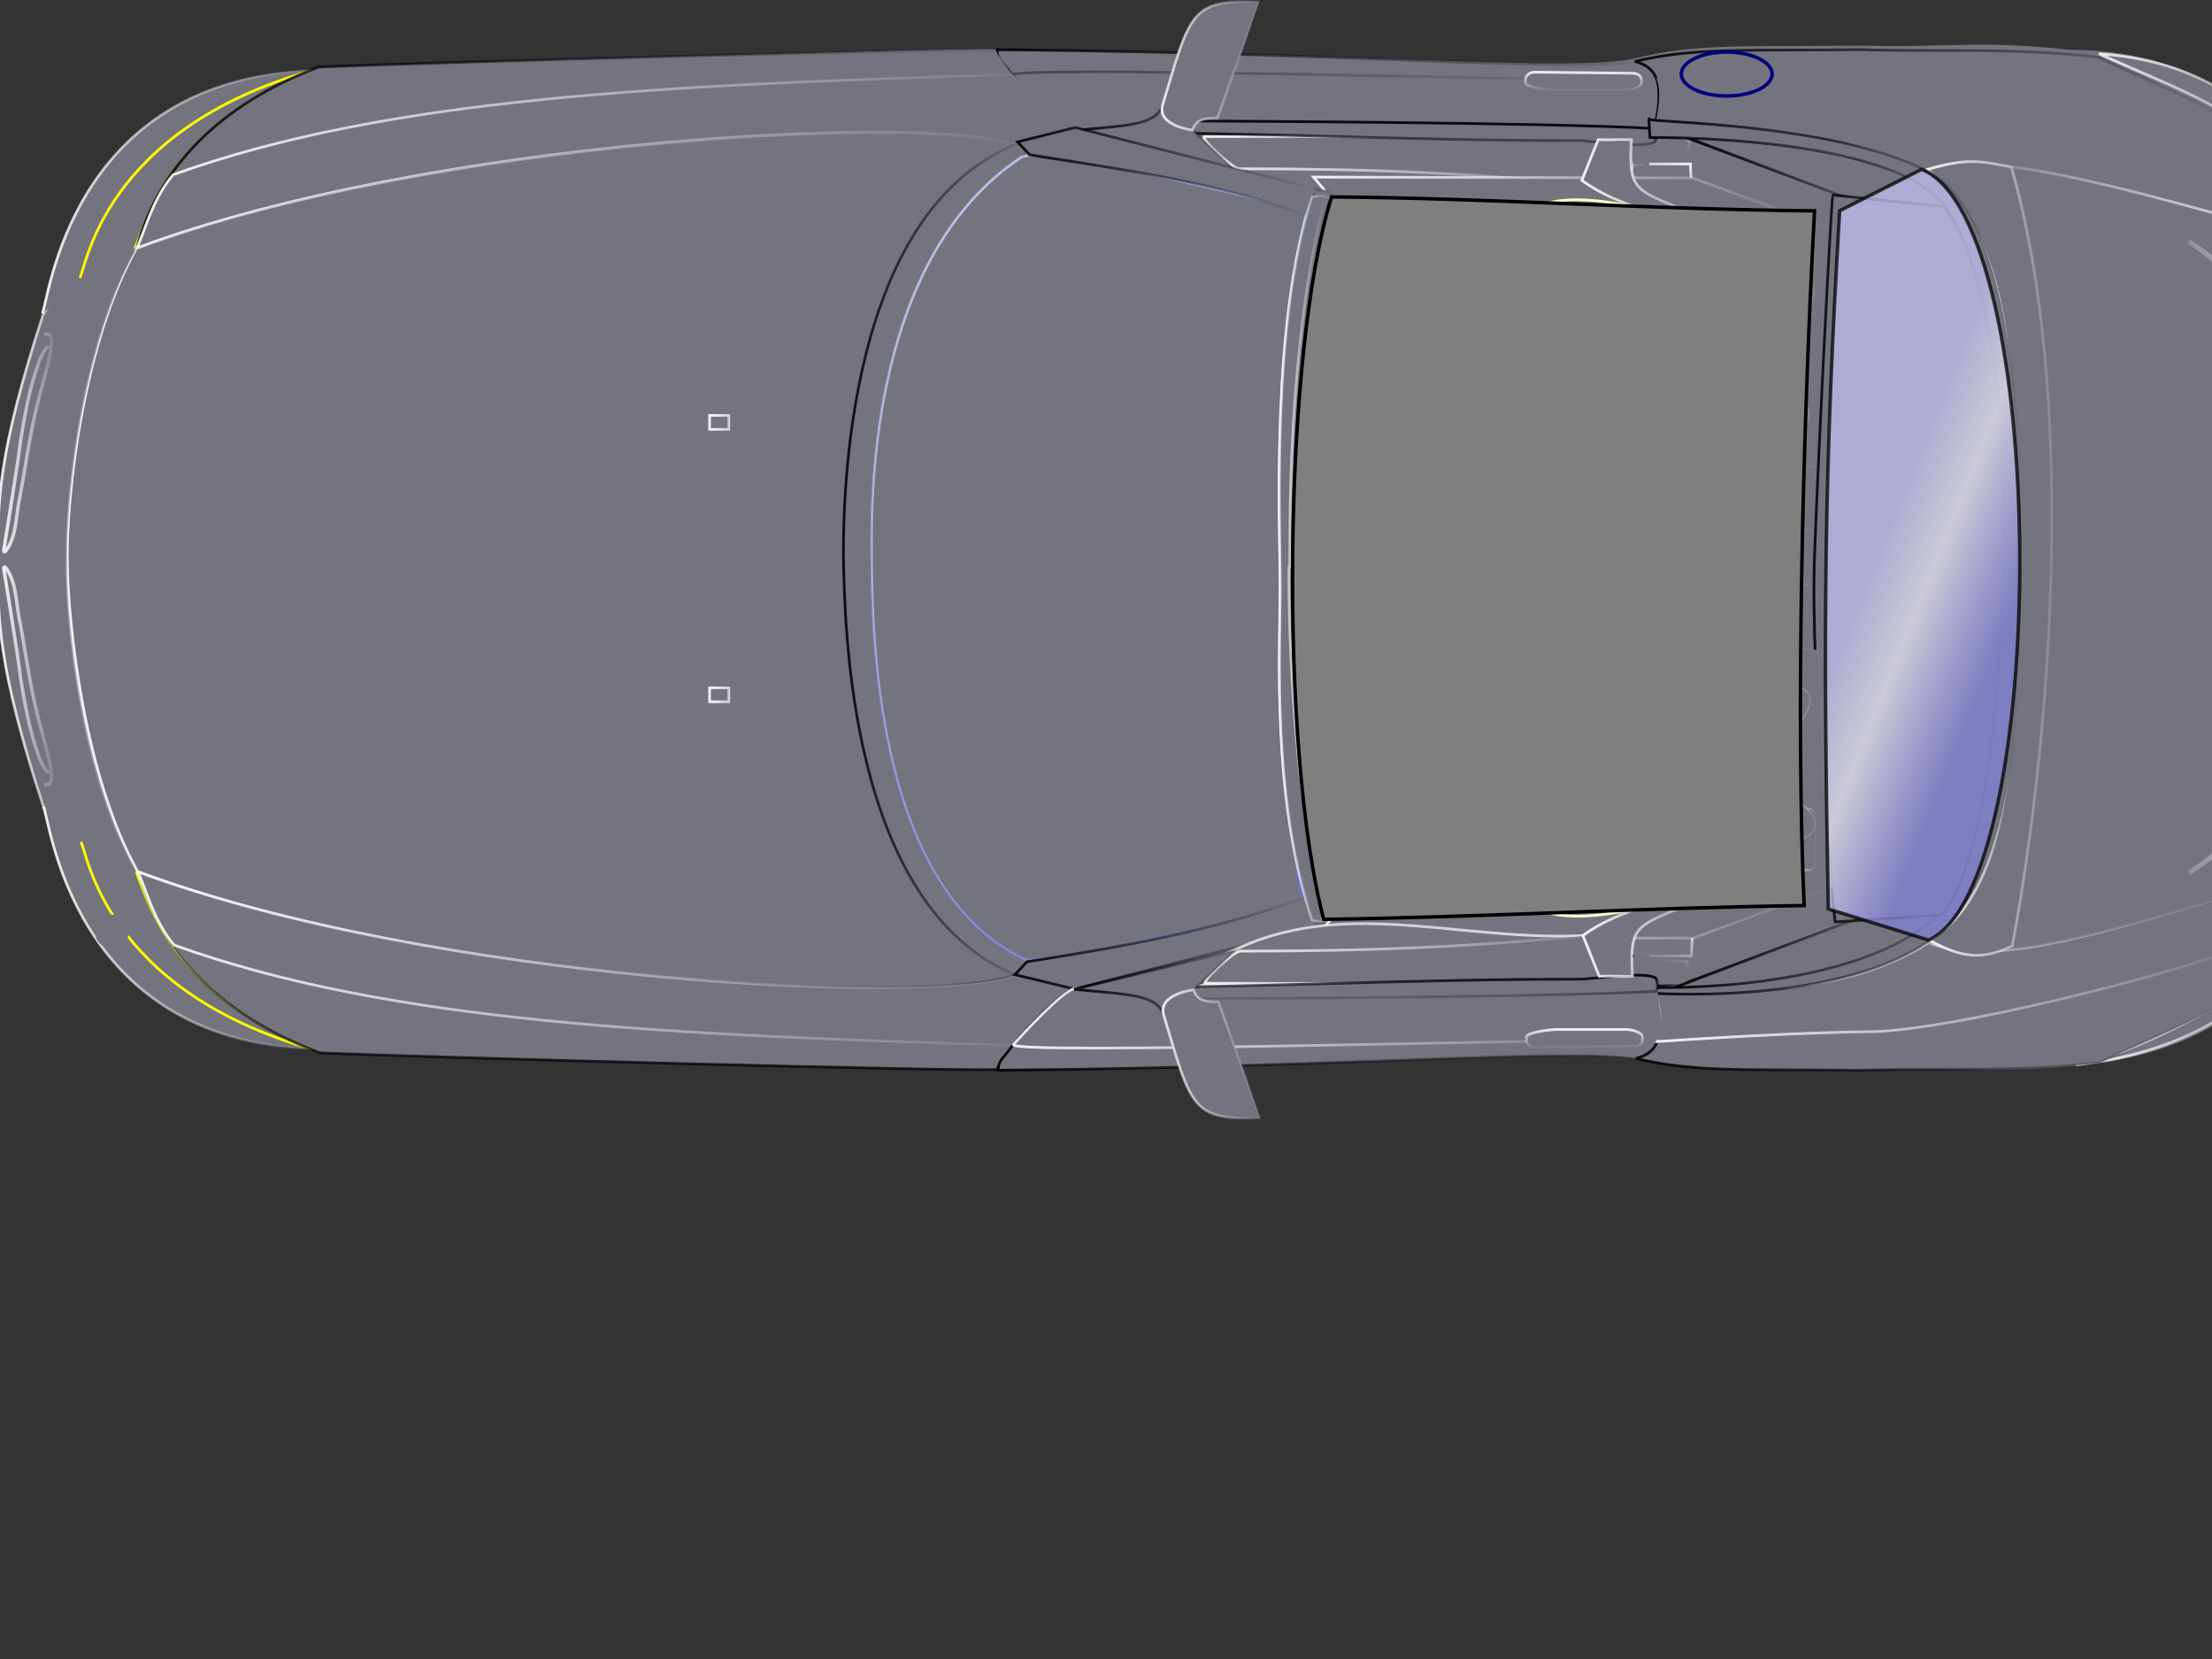 <?xml version="1.0"?><svg width="640" height="480" xmlns="http://www.w3.org/2000/svg" xmlns:xlink="http://www.w3.org/1999/xlink">
 <rect width="100%" height="100%" fill="#333333" stroke="none"/>
 <title>Car Top View</title>
 <defs>
  <linearGradient id="linearGradient3225">
   <stop id="stop3226" offset="0" stop-opacity="0.38" stop-color="#000000"/>
   <stop id="stop3227" offset="1" stop-opacity="0" stop-color="#000000"/>
  </linearGradient>
  <linearGradient id="linearGradient3178">
   <stop id="stop3179" offset="0" stop-color="#ffff97"/>
   <stop id="stop3180" offset="1" stop-color="#ffffe7"/>
  </linearGradient>
  <linearGradient id="linearGradient3109">
   <stop id="stop3110" offset="0" stop-opacity="0.82" stop-color="#dddaff"/>
   <stop id="stop3111" offset="1" stop-opacity="0.584" stop-color="#6a72ff"/>
  </linearGradient>
  <linearGradient id="linearGradient3042">
   <stop id="stop3043" offset="0" stop-opacity="0.902" stop-color="#000000"/>
   <stop id="stop3044" offset="1" stop-opacity="0" stop-color="#000000"/>
  </linearGradient>
  <linearGradient id="linearGradient3012">
   <stop id="stop3013" offset="0" stop-opacity="0.902" stop-color="#ffffff"/>
   <stop id="stop3014" offset="1" stop-opacity="0" stop-color="#ffffff"/>
  </linearGradient>
  <linearGradient xlink:href="#linearGradient3042" id="linearGradient3003" x1="-0.006" y1="-0.013" x2="1.006" y2="-0.013"/>
  <linearGradient xlink:href="#linearGradient3042" id="linearGradient3007" x1="-0.002" y1="-0.014" x2="1.002" y2="-0.014"/>
  <linearGradient xlink:href="#linearGradient3225" id="linearGradient3013" x1="-0.002" y1="-0.018" x2="1.002" y2="-0.018"/>
  <linearGradient xlink:href="#linearGradient3012" id="linearGradient3017" x1="0.513" y1="-0.071" x2="0.521" y2="1.045"/>
  <linearGradient xlink:href="#linearGradient3012" id="linearGradient3021" x1="0.528" y1="1.127" x2="0.543" y2="-2.042"/>
  <linearGradient xlink:href="#linearGradient3042" id="linearGradient3025" x1="-0.002" y1="-0.007" x2="1.002" y2="-0.007"/>
  <linearGradient xlink:href="#linearGradient3225" id="linearGradient3029" x1="-0.693" y1="0.88" x2="0.006" y2="0.88"/>
  <linearGradient xlink:href="#linearGradient3012" id="linearGradient3037" x1="-0.003" y1="-0.026" x2="1.003" y2="-0.026"/>
  <linearGradient xlink:href="#linearGradient3012" id="linearGradient3048" x1="1.108" y1="0.068" x2="0.359" y2="1.202"/>
  <linearGradient xlink:href="#linearGradient3012" id="linearGradient3052" x1="1.178" y1="-1.072" x2="0.369" y2="0.159"/>
  <linearGradient xlink:href="#linearGradient3042" id="linearGradient3059" x1="-0.005" y1="-0.017" x2="1.005" y2="-0.017"/>
  <linearGradient xlink:href="#linearGradient3042" id="linearGradient3107" x1="0.005" y1="-9.062" x2="1.013" y2="-9.062"/>
  <linearGradient xlink:href="#linearGradient3042" id="linearGradient3114" x1="0.539" y1="0.223" x2="0.543" y2="1.147"/>
  <linearGradient xlink:href="#linearGradient3042" id="linearGradient3118" x1="-0.007" y1="-0.008" x2="1.007" y2="-0.008"/>
  <linearGradient xlink:href="#linearGradient3012" id="linearGradient3122" x1="-0.013" y1="-0.01" x2="1.013" y2="-0.01"/>
  <linearGradient xlink:href="#linearGradient3042" id="linearGradient3129" x1="-0.006" y1="-0.012" x2="1.006" y2="-0.012"/>
  <linearGradient xlink:href="#linearGradient3012" id="linearGradient3151" x1="-0.003" y1="-0.004" x2="1.002" y2="-0.004"/>
  <linearGradient xlink:href="#linearGradient3178" id="linearGradient3155" x1="-0.003" y1="0.5" x2="1.003" y2="0.5"/>
  <linearGradient xlink:href="#linearGradient3012" id="linearGradient3159" x1="-0.001" y1="-0.002" x2="1.001" y2="-0.002"/>
  <linearGradient xlink:href="#linearGradient3012" id="linearGradient3163" x1="-0.009" y1="-0.002" x2="1.009" y2="-0.002"/>
  <linearGradient xlink:href="#linearGradient3042" id="linearGradient3167" x1="-0.007" y1="-0.002" x2="1.007" y2="-0.002"/>
  <linearGradient xlink:href="#linearGradient3012" id="linearGradient3169" x1="0.242" y1="7.972" x2="3.129" y2="7.972"/>
  <linearGradient xlink:href="#linearGradient3012" id="linearGradient3171" x1="0.242" y1="-15.195" x2="3.129" y2="-15.195"/>
  <linearGradient xlink:href="#linearGradient3012" id="linearGradient3179" x1="-0.034" y1="-0.007" x2="1.048" y2="-0.007"/>
  <linearGradient xlink:href="#linearGradient3012" id="linearGradient3181" x1="-0.034" y1="-1.093" x2="1.048" y2="-1.093"/>
  <linearGradient xlink:href="#linearGradient3012" id="linearGradient3185" x1="-0.005" y1="-0.005" x2="1.005" y2="-0.005"/>
  <linearGradient xlink:href="#linearGradient3042" id="linearGradient3193" x1="0.685" y1="1.164" x2="0.673" y2="-0.007"/>
  <linearGradient xlink:href="#linearGradient3012" id="linearGradient3197" x1="-0.001" y1="-0.007" x2="1.001" y2="-0.007"/>
  <linearGradient xlink:href="#linearGradient3042" id="linearGradient3201" x1="-0.002" y1="-0.014" x2="1.002" y2="-0.014"/>
  <linearGradient xlink:href="#linearGradient3012" id="linearGradient3205" x1="-0.005" y1="-0.005" x2="1.005" y2="-0.005"/>
  <linearGradient xlink:href="#linearGradient3042" id="linearGradient3256" x1="-0.001" y1="-0.007" x2="1.001" y2="-0.007"/>
  <linearGradient xlink:href="#linearGradient3012" id="linearGradient3273" x1="-0.001" y1="-0.007" x2="1.001" y2="-0.007"/>
  <linearGradient xlink:href="#linearGradient3042" id="linearGradient3277" x1="-0.005" y1="-0.002" x2="1.005" y2="-0.002"/>
  <linearGradient xlink:href="#linearGradient3042" id="linearGradient3281" x1="-0.016" y1="-0.013" x2="1.016" y2="-0.013"/>
  <linearGradient xlink:href="#linearGradient3012" id="linearGradient3285" x1="-0.043" y1="-0.013" x2="1.043" y2="-0.013"/>
  <linearGradient xlink:href="#linearGradient3042" id="linearGradient3289" x1="-0.016" y1="-0.011" x2="1.016" y2="-0.011"/>
  <linearGradient xlink:href="#linearGradient3042" id="linearGradient3293" x1="0.938" y1="-0.021" x2="1.625" y2="-0.021"/>
  <linearGradient xlink:href="#linearGradient3042" id="linearGradient3297" x1="-0.014" y1="-0.007" x2="1.014" y2="-0.007"/>
  <linearGradient xlink:href="#linearGradient3042" id="linearGradient3301" x1="-0.026" y1="-0.009" x2="1.026" y2="-0.009"/>
  <linearGradient xlink:href="#linearGradient3012" id="linearGradient3305" x1="-0.021" y1="-0.006" x2="1.021" y2="-0.006"/>
  <linearGradient xlink:href="#linearGradient3042" id="linearGradient3309" x1="-0.043" y1="-0.002" x2="1.043" y2="-0.002"/>
  <linearGradient xlink:href="#linearGradient3042" id="linearGradient3313" x1="-0.018" y1="-0.008" x2="1.018" y2="-0.008"/>
  <linearGradient xlink:href="#linearGradient3012" id="linearGradient3315" x1="-0.017" y1="-0.02" x2="1.017" y2="-0.02"/>
  <linearGradient xlink:href="#linearGradient3042" id="linearGradient3324" x1="-0.096" y1="-0.009" x2="1.06" y2="-0.009"/>
  <linearGradient xlink:href="#linearGradient3012" id="linearGradient3326" x1="-0.007" y1="-0.002" x2="1.007" y2="-0.002"/>
  <linearGradient xlink:href="#linearGradient3042" id="linearGradient3330" x1="-0.045" y1="1.331" x2="0.995" y2="1.331"/>
  <linearGradient xlink:href="#linearGradient3042" id="linearGradient3334" x1="-0.02" y1="-0.005" x2="1.02" y2="-0.005"/>
  <linearGradient xlink:href="#linearGradient3012" id="linearGradient3336" x1="-0.014" y1="-0.002" x2="1.014" y2="-0.002"/>
  <linearGradient xlink:href="#linearGradient3012" id="linearGradient3340" x1="-0.004" y1="-0.001" x2="1.004" y2="-0.001"/>
  <linearGradient xlink:href="#linearGradient3012" id="linearGradient3342" x1="0.978" y1="0.422" x2="-0.029" y2="0.402"/>
  <linearGradient xlink:href="#linearGradient3042" id="linearGradient3346" x1="-0.002" y1="-0.007" x2="1.002" y2="-0.007"/>
  <linearGradient xlink:href="#linearGradient3012" id="linearGradient3350" x1="-0.002" y1="-0.008" x2="1.002" y2="-0.008"/>
  <linearGradient xlink:href="#linearGradient3012" id="linearGradient3354" x1="-0.01" y1="-0.002" x2="1.01" y2="-0.002"/>
  <linearGradient xlink:href="#linearGradient3012" id="linearGradient3358" x1="1.108" y1="0.068" x2="0.359" y2="1.202"/>
  <linearGradient xlink:href="#linearGradient3012" id="linearGradient3362" x1="1.177" y1="-1.072" x2="0.37" y2="0.159"/>
  <linearGradient xlink:href="#linearGradient3042" id="linearGradient3366" x1="-0.006" y1="-0.004" x2="1.006" y2="-0.004"/>
  <linearGradient xlink:href="#linearGradient3042" id="linearGradient3370" x1="-2.474" y1="1.493" x2="0.682" y2="-0.216"/>
  <linearGradient xlink:href="#linearGradient3042" id="linearGradient3372" x1="0.113" y1="1.852" x2="1.792" y2="0.467"/>
  <linearGradient xlink:href="#linearGradient3042" id="linearGradient3374" x1="-1.262" y1="2.179" x2="0.934" y2="0.372"/>
  <linearGradient xlink:href="#linearGradient3042" id="linearGradient3376" x1="0.113" y1="0.877" x2="1.792" y2="-0.509"/>
  <linearGradient xlink:href="#linearGradient3042" id="linearGradient3378" x1="-1.262" y1="1.154" x2="0.934" y2="-0.654"/>
  <linearGradient xlink:href="#linearGradient3042" id="linearGradient3380" x1="-0.113" y1="0.344" x2="3.194" y2="-1.534"/>
  <linearGradient xlink:href="#linearGradient3012" id="linearGradient3384" x1="-0.017" y1="-0.023" x2="1.017" y2="-0.023"/>
  <linearGradient xlink:href="#linearGradient3012" id="linearGradient3390" x1="-0.038" y1="-0.02" x2="1.038" y2="-0.02"/>
  <linearGradient xlink:href="#linearGradient3042" id="linearGradient3392" x1="-0.099" y1="1.798" x2="3.209" y2="-0.08"/>
  <linearGradient xlink:href="#linearGradient3012" id="linearGradient3398" x1="-0.015" y1="-0.008" x2="1.015" y2="-0.008"/>
  <linearGradient xlink:href="#linearGradient3012" id="linearGradient3402" x1="-0.008" y1="-0.008" x2="1.008" y2="-0.008"/>
  <linearGradient xlink:href="#linearGradient3225" id="linearGradient3408" x1="-0.023" y1="0.5" x2="1.023" y2="0.5"/>
  <linearGradient xlink:href="#linearGradient3042" id="linearGradient3412" x1="-0.005" y1="-0.017" x2="1.005" y2="-0.017"/>
  <linearGradient xlink:href="#linearGradient3042" id="linearGradient3416" x1="-0.004" y1="-0.001" x2="1.003" y2="-0.001"/>
  <linearGradient xlink:href="#linearGradient3012" id="linearGradient3420" x1="-0.006" y1="-0.013" x2="1.006" y2="-0.013"/>
  <linearGradient xlink:href="#linearGradient3012" id="linearGradient3424" x1="-0.016" y1="-0.013" x2="1.016" y2="-0.013"/>
  <linearGradient xlink:href="#linearGradient3042" id="linearGradient3432" x1="-0.048" y1="-0.005" x2="1.048" y2="-0.005"/>
  <linearGradient xlink:href="#linearGradient3012" id="linearGradient3436" x1="-0.005" y1="-0.018" x2="1.005" y2="-0.018"/>
  <linearGradient xlink:href="#linearGradient3109" id="linearGradient3438" x1="0.148" y1="0.011" x2="1.031" y2="0.957"/>
  <linearGradient xlink:href="#linearGradient3109" id="linearGradient3442" x1="0.104" y1="0.037" x2="0.932" y2="0.936"/>
  <linearGradient xlink:href="#linearGradient3042" id="linearGradient3448" x1="-0.017" y1="-0.015" x2="1.017" y2="-0.015"/>
  <linearGradient xlink:href="#linearGradient3012" id="linearGradient3452" x1="-0.026" y1="-0.029" x2="1.026" y2="-0.029"/>
  <linearGradient xlink:href="#linearGradient3225" id="linearGradient3462" x1="-0.02" y1="0.5" x2="1.02" y2="0.5"/>
  <linearGradient xlink:href="#linearGradient3042" id="linearGradient3466" x1="0.005" y1="-9.05" x2="1.013" y2="-9.05"/>
  <linearGradient xlink:href="#linearGradient3042" id="linearGradient3470" x1="-0.004" y1="-0.015" x2="1.004" y2="-0.015"/>
  <linearGradient xlink:href="#linearGradient3042" id="linearGradient3474" x1="-0.007" y1="-0.002" x2="1.007" y2="-0.002"/>
  <linearGradient xlink:href="#linearGradient3012" id="linearGradient3510" x1="-0.038" y1="-0.02" x2="1.038" y2="-0.02"/>
  <linearGradient xlink:href="#linearGradient3012" id="linearGradient3526" x1="1.252" y1="0.474" x2="-0.37" y2="0.474"/>
  <linearGradient xlink:href="#linearGradient3012" id="linearGradient3530" x1="0.638" y1="-0.656" x2="1.377" y2="-0.656"/>
  <linearGradient xlink:href="#linearGradient3012" id="linearGradient3534" x1="0.638" y1="-0.656" x2="1.377" y2="-0.656"/>
  <linearGradient xlink:href="#linearGradient3012" id="linearGradient3538" x1="-0.03" y1="-0.015" x2="1.029" y2="-0.015"/>
  <linearGradient xlink:href="#linearGradient3012" id="linearGradient3546" x1="0.638" y1="-0.656" x2="1.377" y2="-0.656"/>
  <linearGradient xlink:href="#linearGradient3012" id="linearGradient3550" x1="0.638" y1="-0.656" x2="1.377" y2="-0.656"/>
  <linearGradient xlink:href="#linearGradient3012" id="linearGradient3554" x1="-0.03" y1="-0.015" x2="1.029" y2="-0.015"/>
  <linearGradient xlink:href="#linearGradient3012" id="linearGradient3562" x1="-0.002" y1="-0.018" x2="1.002" y2="-0.018"/>
  <linearGradient xlink:href="#linearGradient3012" id="linearGradient3566" x1="0.513" y1="-0.071" x2="0.521" y2="1.045"/>
  <linearGradient xlink:href="#linearGradient3012" id="linearGradient3570" x1="0.528" y1="1.125" x2="0.543" y2="-2.035"/>
  <linearGradient xlink:href="#linearGradient3012" id="linearGradient3574" x1="-0.003" y1="-0.026" x2="1.003" y2="-0.026"/>
  <linearGradient xlink:href="#linearGradient3042" id="linearGradient3578" x1="0.539" y1="0.223" x2="0.543" y2="1.147"/>
  <linearGradient xlink:href="#linearGradient3042" id="linearGradient3582" x1="-0.007" y1="-0.008" x2="1.007" y2="-0.008"/>
  <linearGradient xlink:href="#linearGradient3012" id="linearGradient3586" x1="-0.013" y1="-0.01" x2="1.013" y2="-0.01"/>
  <linearGradient xlink:href="#linearGradient3012" id="linearGradient3590" x1="-0.008" y1="-0.008" x2="1.008" y2="-0.008"/>
  <linearGradient xlink:href="#linearGradient3012" id="linearGradient3594" x1="-0.024" y1="-0.002" x2="1.024" y2="-0.002"/>
  <linearGradient xlink:href="#linearGradient3012" id="linearGradient3598" x1="-0.028" y1="-0.002" x2="1.029" y2="-0.002"/>
  <linearGradient xlink:href="#linearGradient3042" id="svg_3" x1="-0.048" y1="1.005" x2="1.048" y2="1.005"/>
  <linearGradient xlink:href="#linearGradient3012" id="svg_5" x1="-0.015" y1="1.008" x2="1.015" y2="1.008"/>
  <linearGradient xlink:href="#linearGradient3042" id="svg_7" x1="-0.099" y1="-0.798" x2="3.209" y2="1.08"/>
  <linearGradient xlink:href="#linearGradient3012" id="svg_10" x1="-0.017" y1="1.023" x2="1.017" y2="1.023"/>
  <linearGradient xlink:href="#linearGradient3042" id="svg_11" x1="-0.113" y1="0.656" x2="3.194" y2="2.534"/>
  <linearGradient xlink:href="#linearGradient3042" id="svg_12" x1="-1.262" y1="-0.154" x2="0.934" y2="1.654"/>
  <linearGradient xlink:href="#linearGradient3042" id="svg_13" x1="0.113" y1="0.123" x2="1.792" y2="1.509"/>
  <linearGradient xlink:href="#linearGradient3042" id="svg_14" x1="-1.262" y1="-1.179" x2="0.934" y2="0.628"/>
  <linearGradient xlink:href="#linearGradient3042" id="svg_15" x1="0.113" y1="-0.852" x2="1.792" y2="0.533"/>
  <linearGradient xlink:href="#linearGradient3042" id="svg_17" x1="-2.474" y1="-0.493" x2="0.682" y2="1.216"/>
  <linearGradient xlink:href="#linearGradient3042" id="svg_19" x1="-0.006" y1="1.004" x2="1.006" y2="1.004"/>
  <linearGradient xlink:href="#linearGradient3178" id="svg_21" x1="-0.003" y1="0.5" x2="1.003" y2="0.5"/>
  <linearGradient xlink:href="#linearGradient3012" id="svg_23" x1="-0.003" y1="1.004" x2="1.002" y2="1.004"/>
  <linearGradient id="svg_28" x2="0.285" y2="0.987" x1="0.031" y1="0.643" spreadMethod="pad">
   <stop stop-color="#bfbff2" stop-opacity="0.988" offset="0"/>
   <stop stop-color="#e6e6f7" stop-opacity="0.996" offset="0.395"/>
   <stop stop-color="#ada9e5" stop-opacity="0.996" offset="0.723"/>
   <stop stop-color="#8080d6" stop-opacity="0.996" offset="0.98"/>
  </linearGradient>
 </defs>
 <g>
  <title>Layer 1</title>
  <g id="g4608">
   <path d="m336.664,293.583l0,0l0,0l0,0l0,0l0,0l0,0zm-0.31,-263.65l0,0l0,0l0,0l0,0l0,0l0,0zm262.342,-15.534c69.7,0.023 89.595,65.075 89.595,147.277l0,0l0,0l0,0c0,82.203 -17.154,138.304 -83.755,146.316c-26.541,3.007 -43.102,0.706 -66.076,1.431c-33.53,-0.414 -47.811,0.724 -65.853,-3.566c-19.536,-4.014 -73.214,2.552 -183.858,3.561c0,-3.074 0,0 -0.443,-0.21c-13.611,0.536 -164.745,-3.511 -195.822,-4.828c0,0 0,0 -2.289,-1.067c-70.14,-2.747 -75.491,-66.396 -77.556,-69.827c-13.47,-41.37 -13.32,-53.872 -13.32,-71.222c0,-17.351 -0.15,-30.704 13.218,-71.94c1.963,-3.297 7.208,-67.372 78.385,-70.227c32.115,-1.424 183.462,-6.323 197.773,-5.839c111.344,0.957 165.342,6.778 184.47,2.628c17.634,-4.427 31.916,-3.288 65.445,-3.702c22.974,0.724 34.318,-1.683 60.086,1.215l0,0z" id="path3010" stroke-width="0.781" fill-rule="evenodd" fill="#74747f"/>
   <path d="m529.794,67.911l-58.587,-20.705l0.895,-9.379l15.34,1.85l47.293,17.647l-4.706,0.235l-0.235,10.353l0,0l0,0l0,0z" id="path3342" stroke-width="0.781" stroke="url(#linearGradient3003)" fill-rule="evenodd" fill="#74747f"/>
   <path d="m310.605,37.985c-3.162,0 -15.937,-13.798 -17.708,-16.154c-2.523,-3.717 -4.391,-4.391 -4.391,-7.464c110.644,1.009 167.941,6.936 186.821,3.073c8.562,3.293 5.269,7.245 3.512,23.49c-2.634,2.284 -18.571,-0.22 -21.733,-0.22c-51.809,0 -89.569,-2.415 -141.378,-2.415l-5.123,-0.311l0,0z" id="path3343" stroke-width="0.781" stroke="url(#linearGradient3007)" fill-rule="evenodd" fill="#74747f"/>
   <path d="m310.76,37.985c-3.162,0 -15.89,-13.965 -17.864,-16.154c-2.989,-3.097 158.721,1.667 187.26,1.317c1.537,4.171 0.439,1.537 -1.317,17.782c-2.634,2.284 -18.571,-0.22 -21.733,-0.22c-51.809,0 -89.569,-2.415 -141.378,-2.415l0,0l-4.967,-0.311l0,0z" id="path3344" stroke-width="0.781" stroke="url(#linearGradient3013)" fill-rule="evenodd" fill="#74747f"/>
   <path d="m450.052,26.163c-1.376,0 -8.693,-0.797 -8.693,-2.173l0,-0.932c0,-1.376 1.418,-2.173 2.794,-2.173l27.942,0.311c1.376,0 2.794,0.487 2.794,1.863l0,0.932c0,1.376 -3.281,2.173 -4.657,2.173l-20.18,0l0,0z" id="path3345" stroke-width="0.781" stroke="url(#linearGradient3017)" fill-rule="evenodd" fill="#74747f"/>
   <path d="m348.39,45.317c-1.892,0 -32.463,-4.923 -30.571,-4.923c38.912,0 112.517,-1.282 150.264,0.674c2.821,0.123 3.53,3.434 3.104,5.278c-1.863,8.383 -5.256,7.621 -7.14,7.451c-37.98,-3.726 -72.228,11.26 -105.998,-4.089l-9.659,-4.391l0,0z" id="path3346" stroke-width="0.781" stroke="url(#linearGradient3021)" fill-rule="evenodd" fill="#74747f"/>
   <path d="m478.609,37.334c25.768,0.724 53.71,-1.966 79.167,13.971c21.474,-9.21 67.474,8.9 99.813,17.075c-2.07,-8.072 -10.815,-15.057 -7.606,-23.285c1.035,-0.673 1.604,-2.742 4.967,-0.621c-6.002,-11.177 -30.322,-19.249 -47.811,-27.941c-25.768,-2.898 -45.948,-1.449 -68.922,-2.173c-33.53,0.414 -47.811,-0.724 -65.197,3.415c5.588,1.552 9.003,4.967 5.588,19.559l0,0l0,0l0,0z" id="path3347" stroke-width="0.781" stroke="url(#linearGradient3025)" fill-rule="evenodd" fill="#74747f"/>
   <path d="m478.609,37.334c25.768,0.724 53.71,-1.966 79.167,13.971c21.474,-9.21 67.474,8.9 99.813,17.075c-2.07,-8.072 -6.158,-13.195 -11.022,-18.938c-22.25,-8.434 -81.651,-23.181 -104.625,-23.905c-23.44,-0.207 -54.408,-2.328 -62.752,-2.872c1.379,2.759 1.125,7.373 -0.582,14.669l0,0l0,0l0,0l0,0l0,0l0,0l0,0l0,0z" id="path3348" stroke-width="0.781" stroke="url(#linearGradient3029)" fill-rule="evenodd" fill="#74747f"/>
   <path d="m358.488,48.829c-1.892,0 -11.827,-9.314 -9.935,-9.314c38.912,0 81.782,-0.404 119.53,1.552c2.821,0.123 3.53,3.434 3.104,5.278c-1.863,8.383 -5.256,7.621 -7.14,7.451c-37.98,-3.726 -66.647,-4.968 -105.559,-4.968l0,0z" id="path3349" stroke-width="0.781" stroke="url(#linearGradient3037)" fill-rule="evenodd" fill="#74747f"/>
   <path d="m476.148,57.087l0,-4l13.176,0l-0.235,-5.647l-16.706,0c0,0 -1.882,9.412 3.765,9.647z" id="path3350" stroke-width="0.781" stroke="url(#linearGradient3048)" fill-rule="evenodd" fill="#74747f"/>
   <path d="m472.619,47.676l4.47,0.235l0.235,-2.118l10.353,0l1.176,-4.706l-2.353,-1.882l-6.117,0l-0.471,3.294l-7.529,0.471l0.235,4.706z" id="path3351" stroke-width="0.781" stroke="url(#linearGradient3052)" fill-rule="evenodd" fill="#74747f"/>
   <path d="m483.415,37.988l51.909,19.632l28.617,2.329l-12.644,-9.65l-34.939,-10.648l-32.942,-1.664z" id="path3352" stroke-width="0.781" stroke="url(#linearGradient3059)" fill-rule="evenodd" fill="#74747f"/>
   <path d="m296.847,45.758l-3.512,-3.732l16.684,-4.171l69.591,17.782l-2.854,7.684c-26.197,-9.806 -52.834,-13.245 -79.909,-17.562l0,0z" id="path3353" stroke-width="0.781" stroke="url(#linearGradient3107)" fill-rule="evenodd" fill="#74747f"/>
   <path d="m315.727,38.295c-3.162,0 19.755,-3.299 32.271,-3.293c4.303,0.078 97.691,0.35 130.84,2.195c0.659,0.878 0.439,2.854 -0,3.732c-2.634,2.284 -18.571,-0.22 -21.733,-0.22c-51.809,0 -89.569,-2.415 -141.378,-2.415l0,0l0,0l0,0z" id="path3354" stroke-width="0.781" stroke="url(#linearGradient3114)" fill-rule="evenodd" fill="#74747f"/>
   <path d="m310.498,37.806c15.627,-1.604 23.99,-1.369 25.924,-7.606c8.076,-27.058 8.176,-30.115 27.942,-29.804l-12.108,33.841c-3.001,-0.103 -6.313,0.103 -7.141,3.415l12.108,11.487l-46.725,-11.332l0,0z" id="path3355" stroke-width="0.781" stroke="url(#linearGradient3118)" fill-rule="evenodd" fill="#74747f"/>
   <path d="m336.422,30.199c8.076,-27.058 8.176,-30.115 27.942,-29.804l-12.108,33.841c-3.001,-0.103 -6.313,0.103 -7.141,3.415c0,0 -10.626,-1.214 -8.693,-7.451l0,0z" id="path3356" stroke-width="0.781" stroke="url(#linearGradient3122)" fill-rule="evenodd" fill="#74747f"/>
   <path d="m530.094,256.113l-58.587,20.705l0.895,9.379l15.34,-1.85l47.293,-17.647l-4.706,-0.235l-0.235,-10.353l0,0l0,0l0,0z" id="path2475" stroke-width="0.781" stroke="url(#linearGradient3129)" fill-rule="evenodd" fill="#74747f"/>
   <rect transform="matrix(0.96, 0, 0, 0.96, 3.096, -76.898)" height="72.921" id="rect3256" width="157.332" x="392.757" y="214.74" fill-rule="evenodd" fill="#74747f"/>
   <path d="m386.166,146.057l37.176,2.588c4,-0.706 -2.823,-2.824 17.882,-2.588c2.823,0 31.058,-1.176 36.94,-1.412c17.568,-2.353 30.666,-8.47 47.764,-9.882c1.098,-24.235 1.49,-43.999 4,-68.469l-40.234,-14.823l-109.645,-0.235l8.471,10.117l-2.353,84.704l0,0z" id="path2749" stroke-width="0.781" stroke="url(#linearGradient3151)" fill-rule="evenodd" fill="#74747f"/>
   <path d="m386.164,143.465c0,0 48.469,1.882 58.822,1.412c10.353,-0.471 55.057,-5.176 56.94,-27.764c1.882,-22.587 1.412,-31.999 1.412,-31.999c0.941,-17.882 -30.587,-27.764 -48.469,-27.293c-17.882,0.471 -9.411,10.353 -9.411,10.353l-59.293,75.292l0,0z" id="path2751" stroke-width="0.781" stroke="url(#linearGradient3155)" fill-rule="evenodd" fill="#74747f"/>
   <path d="m244.018,161.045c0.439,19.057 1.22,100.818 49.613,121.015c-24.441,9.22 -169.183,1.757 -253.774,-29.856c-15.27,-27.221 -20.196,-70.784 -20.416,-90.144c-0.22,-19.359 4.707,-62.922 19.977,-90.144c84.591,-31.611 229.333,-39.076 253.774,-29.856c-48.393,20.197 -49.174,101.958 -49.174,118.984l0,0l0,0z" id="path611" stroke-width="0.781" stroke="url(#linearGradient3159)" fill-rule="evenodd" fill="#74747f"/>
   <path d="m19.441,162.097c-0.22,19.359 4.707,62.922 19.977,90.144c-5.442,0.255 -23.071,-12.771 -26.882,-18.887c-13.311,-40.997 -13.161,-54.457 -13.161,-71.483m20.065,0.19c-0.22,-19.359 4.707,-62.922 19.977,-90.144c-5.442,-0.256 -23.071,12.771 -26.882,18.886c-13.311,40.997 -13.161,54.457 -13.161,71.483l0,0" id="path618" stroke-width="0.781" stroke="url(#linearGradient3163)" fill-rule="evenodd" fill="#74747f"/>
   <path d="m244.017,161.045c0.439,19.057 1.22,100.818 49.613,121.015c1.025,0.878 7.319,-2.634 3.075,-4.39c-44.687,-20.636 -44.345,-98.006 -44.564,-117.365c-0.22,-19.359 0.316,-86.192 43.247,-114.731c5.561,-5.708 -2.929,-3.512 -2.197,-3.512c-48.393,20.197 -49.174,101.957 -49.174,118.984l0,0l0,0l0,0z" id="path619" stroke-width="0.781" stroke="url(#linearGradient3167)" fill-rule="evenodd" fill="#74747f"/>
   <rect transform="matrix(0.96, 0, 0, 0.96, 3.096, -76.898)" height="4.202" id="rect624" width="5.819" x="210.633" y="205.303" stroke-width="0.781" stroke="url(#linearGradient3169)" fill-rule="evenodd" fill="#74747f"/>
   <rect transform="matrix(0.96, 0, 0, 0.96, 3.096, -76.898)" height="4.202" id="rect625" width="5.819" x="210.632" y="287.407" stroke-width="0.781" stroke="url(#linearGradient3171)" fill-rule="evenodd" fill="#74747f"/>
   <path d="m13.839,100.408c-0.601,0 -2.429,3.492 -2.727,4.852c-2.835,8.04 -3.699,13.845 -5.142,22.148c-0.622,6.038 -4.672,30.188 -4.877,31.859c0.127,1.015 0.929,-0.339 1.04,-0.513c2.669,-4.166 2.489,-9.454 3.474,-14.227c1.426,-7.064 2.799,-17.861 5.145,-27.285c2.507,-10.227 6.459,-21.194 2.466,-20.559" id="path638" stroke-linejoin="round" stroke-linecap="square" stroke-width="0.977" stroke="url(#linearGradient3179)" fill-rule="evenodd" fill="#74747f"/>
   <path d="m13.839,223.287c-0.601,0 -2.429,-3.492 -2.727,-4.852c-2.835,-8.04 -3.699,-13.845 -5.142,-22.148c-0.622,-6.038 -4.672,-30.188 -4.877,-31.859c0.127,-1.015 0.929,0.339 1.04,0.513c2.669,4.166 2.489,9.454 3.474,14.227c1.426,7.064 2.799,17.861 5.145,27.285c2.507,10.227 6.459,21.194 2.466,20.559" id="path639" stroke-linejoin="round" stroke-linecap="square" stroke-width="0.977" stroke="url(#linearGradient3181)" fill-rule="evenodd" fill="#74747f"/>
   <path d="m39.418,252.24c4.109,10.373 10.493,34.381 50.834,51.313c-70.14,-2.747 -75.81,-67.141 -77.716,-70.199" id="path626" stroke-width="0.781" stroke="url(#linearGradient3185)" fill-rule="evenodd" fill="#74747f"/>
   <path d="m39.418,252.24c4.109,10.373 10.493,34.381 50.834,51.313c-60.205,-17.339 -64.944,-56.896 -66.85,-59.954" id="path627" stroke-width="0.781" stroke="#ffff00" fill-rule="evenodd" fill="#74747f"/>
   <path d="m37.279,269.534a4.89,4.89 0 1 1-9.78,0a4.89,4.89 0 1 19.78,0z" id="path629" fill-rule="evenodd" fill="#74747f"/>
   <path d="m310.316,286.177c-9.221,-2.457 -15.025,-3.678 -16.685,-4.117c-24.441,9.22 -169.183,1.756 -253.774,-29.856c7.122,26.563 28.243,43.196 52.684,52.416c31.077,1.317 182.211,5.364 195.822,4.827c5.269,-8.781 13.611,-16.684 21.953,-23.27l0,0l0,0z" id="path641" stroke-width="0.781" stroke="url(#linearGradient3193)" fill-rule="evenodd" fill="#74747f"/>
   <path d="m310.316,286.177c-9.221,-2.457 -15.025,-3.678 -16.685,-4.117c-24.441,9.22 -169.183,1.756 -253.774,-29.856c2.292,4.61 4.534,14.218 10.534,21.243c62.251,22.391 142.257,26 242.802,28.976c8.342,-8.342 8.781,-9.659 17.123,-16.246l0,0l0,0l0,0z" id="path643" stroke-width="0.781" stroke="url(#linearGradient3197)" fill-rule="evenodd" fill="#74747f"/>
   <path d="m310.905,286.039c-3.162,0 -15.937,13.799 -17.708,16.154c-2.523,3.717 -4.391,4.391 -4.391,7.464c110.644,-1.009 167.941,-6.936 186.821,-3.073c8.562,-3.293 5.269,-7.245 3.512,-23.49c-2.634,-2.284 -18.571,0.22 -21.733,0.22c-51.809,0 -89.569,2.415 -141.378,2.415l-5.123,0.31l0,0z" id="path645" stroke-width="0.781" stroke="url(#linearGradient3201)" fill-rule="evenodd" fill="#74747f"/>
   <path d="m39.107,71.757c4.109,-10.373 10.493,-34.381 50.834,-51.313c-70.14,2.747 -75.81,67.141 -77.716,70.199" id="path674" stroke-width="0.781" stroke="url(#linearGradient3205)" fill-rule="evenodd" fill="#74747f"/>
   <path d="m39.107,71.757c4.109,-10.373 10.493,-34.381 50.834,-51.313c-60.205,17.339 -64.944,56.896 -66.85,59.954" id="path675" stroke-width="0.781" stroke="#ffff00" fill-rule="evenodd" fill="#74747f"/>
   <path d="m36.968,54.463" id="path676" fill-rule="evenodd" fill="#74747f"/>
   <path d="m310.005,37.82c-9.22,2.457 -15.025,3.679 -16.685,4.118c-24.441,-9.22 -169.182,-1.756 -253.774,29.856c7.122,-26.564 28.243,-43.196 52.684,-52.416c31.077,-1.317 182.211,-5.364 195.822,-4.828c5.269,8.781 13.611,16.684 21.953,23.27l0,0z" id="path677" stroke-width="0.781" stroke="url(#linearGradient3256)" fill-rule="evenodd" fill="#74747f"/>
   <path d="m310.005,37.82c-9.22,2.457 -15.025,3.679 -16.685,4.118c-24.441,-9.22 -169.182,-1.756 -253.774,29.856c2.292,-4.611 4.534,-14.218 10.534,-21.243c62.251,-22.392 142.257,-26 242.802,-28.976c8.342,8.342 8.781,9.659 17.123,16.245l0,0l0,0z" id="path678" stroke-width="0.781" stroke="url(#linearGradient3273)" fill-rule="evenodd" fill="#74747f"/>
   <path d="m309.439,53.031c-9.54,0 -17.123,4.071 -25.465,21.075c-18.88,30.441 -21.953,139.035 0,174.306c9.659,22.711 19.877,22.392 29.856,21.514l18.67,-3.481c1.296,-10.707 2.343,-21.737 3.17,-32.875c0.828,-11.138 -0.859,-19.159 -5.388,-31.112c10.079,-10.044 7.896,-24.593 7.968,-35.31c0.073,-10.717 -0.013,-21.115 -0.226,-30.979c-0.855,-39.458 -3.76,-70.385 -6.775,-79.089l-21.81,-4.049l0,0l0,0l0,0l0,0l0,0l0,0z" id="path688" stroke-width="0.781" stroke="url(#linearGradient3277)" fill-rule="evenodd" fill="#74747f"/>
   <path d="m364.044,221.484c0,7.887 -1.946,14.281 -4.347,14.281c-2.401,0 -18.938,2.609 -19.249,-15.834c1.242,-18.443 16.848,-12.729 19.249,-12.729c2.401,0 4.347,6.394 4.347,14.281l0,0z" id="path694" stroke-width="0.781" stroke="url(#linearGradient3281)" fill-rule="evenodd" fill="#74747f"/>
   <path d="m364.044,221.484a4.347,14.281 0 1 1-8.693,0a4.347,14.281 0 1 18.693,0z" id="path692" stroke="url(#linearGradient3285)" fill-rule="evenodd" fill="#74747f"/>
   <path d="m364.044,221.328a2.949,6.675 0 1 1-5.899,0a2.949,6.675 0 1 15.899,0z" id="path695" fill-rule="evenodd" fill="#74747f"/>
   <path d="m330.196,201.47l18.162,6.83l-0.466,21.577l-16.144,6.054l-7.296,-17.851l5.743,-16.61z" id="path2385" stroke-width="0.781" stroke="url(#linearGradient3289)" fill-rule="evenodd" fill="#74747f"/>
   <path d="m17.254,161.719a6.83,7.917 0 1 1-13.66,0a6.83,7.917 0 1 113.66,0z" id="path696" fill-rule="evenodd" fill="#74747f"/>
   <path d="m331.135,219.776c0,12.774 -3.604,18.473 -12.574,22.819c-8.659,0 -19.714,-9.735 -19.714,-22.509c0,-12.774 12.608,-20.646 21.267,-20.646c5.865,2.173 11.021,7.561 11.021,20.336l0,0z" id="path698" stroke-width="0.781" stroke="url(#linearGradient3293)" fill-rule="evenodd" fill="#74747f"/>
   <path d="m295.121,220.087c-0.22,10.997 13.667,28.031 22.767,26.709c4.778,-0.678 2.743,-4.617 0.673,-4.2c-8.659,0 -19.714,-9.735 -19.714,-22.509c0,-12.774 12.608,-20.646 21.267,-20.646c2.274,-1.328 2.873,-4.514 0.68,-4.629c-13.674,-0.704 -25.233,15.814 -25.672,25.275l0,0l0,0l0,0z" id="path699" stroke-width="0.781" stroke="url(#linearGradient3297)" fill-rule="evenodd" fill="#74747f"/>
   <path d="m331.135,219.776c0,12.774 -3.604,18.473 -12.574,22.819c12.142,0.621 14.126,-1.197 14.281,-22.664c-0.155,-21.933 -4.157,-22.664 -12.728,-20.491c5.865,2.173 11.021,7.561 11.021,20.336l0,0l0,0l0,0z" id="path2384" stroke-width="0.781" stroke="url(#linearGradient3301)" fill-rule="evenodd" fill="#74747f"/>
   <path d="m350.531,220.796c0.543,4.293 2.376,50.661 12.747,9.787c0.007,1.77 0.242,9.039 -0.164,11.73c-0.812,5.382 -2.946,8.598 -7.15,8.52c-8.408,-0.155 -10.556,-12.554 -10.556,-29.571c0,-17.018 4.321,-30.968 15.057,-31.279l0.087,2.816c-8.458,3.259 -10.022,19.489 -10.022,27.997l0,0l0,0l0,0l0,0l0,0z" id="path2387" stroke-width="0.781" stroke="url(#linearGradient3305)" fill-rule="evenodd" fill="#74747f"/>
   <path d="m356.008,140.891l0.397,41.109c7.574,0.031 0.873,25.09 8.355,63.339l-1.756,-155.427c-2.643,24.444 0.614,50.751 -6.996,50.979l0,0z" id="path2390" stroke-width="0.781" stroke="url(#linearGradient3309)" fill-rule="evenodd" fill="#74747f"/>
   <path d="m338.269,137.048l0,49.053l20.801,-5.588l0,-38.497l-20.801,-4.967l0,0z" id="path2397" stroke-width="0.781" stroke="url(#linearGradient3313)" fill-rule="evenodd" fill="#74747f"/>
   <path fill="#74747f" d="m338.579,152.262c-2.58,0 -4.657,2.077 -4.657,4.657c0,3.104 0,6.209 0,9.314c0,2.58 2.077,4.657 4.657,4.657c5.174,0 12.418,-2.698 16.144,-4.967c2.586,-1.718 2.355,-7.291 0,-9.314c-3.725,-2.891 -10.97,-4.347 -16.144,-4.347l0,0l0,0z" id="path2392" stroke-width="0.781" stroke="url(#linearGradient3315)" fill-rule="evenodd"/>
   <path d="m350.997,177.875c0.543,1.708 3.415,4.812 4.657,4.812c1.376,0 1.397,-0.953 1.397,-2.328c0,-12.005 0,-24.009 0,-36.013c0,-1.376 0.08,-3.247 -1.397,-2.639c-1.673,0.819 -3.528,1.782 -4.424,3.415c-1.124,2.127 -0.703,31.46 -0.233,32.753l0,0z" id="path2394" stroke-width="0.781" stroke="url(#linearGradient3324)" fill-rule="evenodd" fill="#74747f"/>
   <path d="m279.582,160.776c2.054,-95.656 28.28,-93.673 51.37,-101.422c-6.214,7.718 -4.904,68.205 -4.83,102.3c0.072,33.227 -3.706,103.433 5.269,99.666c-28.438,0.284 -53.435,-24.389 -51.809,-100.544l0,0z" id="path2398" stroke-width="0.781" stroke="url(#linearGradient3326)" fill-rule="evenodd" fill="#74747f"/>
   <path d="m276.442,146.1c0,2.804 3.208,8.209 3.802,-1.437c0.338,-5.24 0.709,-10.129 1.188,-14.686c0.959,-9.115 2.074,-16.956 3.796,-23.608c3.328,-13.277 11.133,-24.375 9.406,-25.71c-4.559,-3.816 -18.194,38.717 -18.193,65.442l0,0z" id="path2400" stroke-width="0.781" stroke="url(#linearGradient3330)" fill-rule="evenodd" fill="#74747f"/>
   <path d="m276.003,176.681c0,-2.804 3.208,-8.209 3.802,1.437c0.338,5.24 0.709,10.129 1.188,14.686c0.959,9.115 2.074,16.956 3.796,23.609c3.328,13.277 11.133,24.375 9.406,25.71c-4.559,3.816 -18.194,-38.717 -18.193,-65.442l0,0z" id="path2401" stroke-width="0.781" stroke="url(#linearGradient3334)" fill-rule="evenodd" fill="#74747f"/>
   <path d="m655.564,43.285c0,0 -3.726,-2.173 -5.278,0.931c-1.552,3.105 -1.863,3.105 8.693,26.7c5.278,11.797 8.615,18.861 12.224,26.933c2.988,16.455 5.006,50.683 5.161,64.033c-0.155,13.35 -2.173,47.578 -5.161,64.033c-3.609,8.072 -6.946,15.135 -12.224,26.933c-10.556,23.595 -10.245,23.595 -8.693,26.7c1.552,3.105 5.278,0.931 5.278,0.931" id="path2411" stroke-width="0.781" stroke="url(#linearGradient3336)" fill-rule="evenodd" fill="#74747f"/>
   <path d="m688.349,161.916c0,82.203 -16.853,138.003 -87.8,146.207c14.897,-1.807 53.021,-22.161 55.429,-27.799c10.998,-24.376 21.191,-76.353 21.191,-117.454c0,-41.101 -7.763,-96.789 -21.416,-119.095c-7.941,-12.179 -26.606,-18.299 -48.428,-28.235c63.84,4.542 81.025,64.174 81.025,146.376l0,0l0,0l0,0l0,0z" id="path2415" stroke-width="0.781" stroke="url(#linearGradient3340)" fill-rule="evenodd" fill="#74747f"/>
   <path d="m557.509,49.078c17.855,-6.732 65.566,8.049 98.349,16.684c27.514,64.396 21.221,129.669 0.878,190.552c-32.783,9.22 -76.104,27.222 -98.349,15.806c28.539,-18.148 23.857,-74.976 23.709,-112.399c-0.145,-36.924 4.683,-86.934 -24.587,-110.643c0,0 0,0 0,0l0,0z" id="path2416" stroke-width="0.781" stroke="url(#linearGradient3342)" fill-rule="evenodd" fill="#74747f"/>
   <path d="m478.909,286.689c25.768,-0.724 53.71,1.966 79.167,-13.971c21.474,9.21 67.474,-8.9 99.813,-17.075c-2.07,8.072 -10.815,15.057 -7.607,23.285c1.035,0.673 1.604,2.742 4.967,0.621c-6.002,11.177 -30.322,19.249 -47.811,27.942c-25.768,2.898 -45.948,1.449 -68.922,2.173c-33.53,-0.414 -47.811,0.724 -65.197,-3.415c5.588,-1.552 9.003,-4.967 5.588,-19.559l0,0l0,0l0,0z" id="path2403" stroke-width="0.781" stroke="url(#linearGradient3346)" fill-rule="evenodd" fill="#74747f"/>
   <path d="m478.909,286.689c25.768,-0.724 53.71,1.966 79.167,-13.971c21.474,9.21 67.474,-8.9 99.813,-17.075c-2.07,8.072 -6.158,13.195 -11.022,18.938c-22.25,8.434 -81.651,23.181 -104.625,23.905c-23.44,0.207 -54.408,2.328 -62.752,2.872c1.379,-2.759 1.125,-7.373 -0.582,-14.669l0,0l0,0l0,0l0,0l0,0l0,0l0,0l0,0z" id="path2404" stroke-width="0.781" stroke="url(#linearGradient3350)" fill-rule="evenodd" fill="#74747f"/>
   <path d="m557.509,49.078c11.801,-3.472 15.582,-2.506 24.459,-0.702c18.821,65.637 11.907,162.578 0.257,225.324c-7.325,3.321 -13.08,4.403 -23.838,-1.58c28.539,-18.148 23.857,-74.976 23.709,-112.399c-0.145,-36.924 4.683,-86.934 -24.587,-110.643c0,0 0,0 0,0l0,0l0,0z" id="path2433" stroke-width="0.781" stroke="url(#linearGradient3354)" fill-rule="evenodd" fill="#74747f"/>
   <path d="m476.448,266.936l0,4l13.176,0l-0.235,5.647l-16.705,0c0,0 -1.882,-9.412 3.765,-9.647z" id="path2473" stroke-width="0.781" stroke="url(#linearGradient3358)" fill-rule="evenodd" fill="#74747f"/>
   <path d="m472.919,276.347l4.47,-0.235l0.235,2.118l10.353,0l1.176,4.706l-2.353,1.882l-6.118,0l-0.471,-3.294l-7.529,-0.471l0.235,-4.706z" id="path2474" stroke-width="0.781" stroke="url(#linearGradient3362)" fill-rule="evenodd" fill="#74747f"/>
   <path d="m453.181,100.812l0.439,-24.587l-9.659,-10.977c0,0 -30.295,-6.147 -38.637,-6.147c-8.342,0 -16.684,2.195 -16.684,2.195c0,0 0,0 -2.634,81.668c0,0 3.842,-1.866 5.433,-3.951c2.72,1.755 9.714,1.317 13.885,1.317c8.342,0 38.637,-6.147 38.637,-6.147l9.659,-10.976l-0.439,-24.587" id="path2730" stroke-width="0.781" stroke="url(#linearGradient3366)" fill-rule="evenodd" fill="#74747f"/>
   <path d="m489.808,117.818c-3.128,0 -4.353,-5.93 -4.353,-9.059c0,-8.784 0,-8.98 0,-17.764c0,-3.128 1.107,-9.059 4.235,-9.059c2.823,0 5.647,0 8.47,0c3.128,0 5.647,1.93 5.647,5.059c-4,1.49 -5.882,21.45 0,26.352c0.027,3.287 -2.401,4.47 -5.529,4.47l-8.47,0l0,0l0,0z" id="path2732" stroke-width="0.781" stroke="url(#linearGradient3370)" fill-rule="evenodd" fill="#74747f"/>
   <path d="m391.493,131.547l0,-31.393l36.003,0l0,25.685c-12.221,1.244 -24.661,2.268 -36.003,5.708l0,0z" id="path2735" stroke-width="0.781" stroke="url(#linearGradient3372)" fill-rule="evenodd" fill="#74747f"/>
   <path d="m427.277,125.62l0,-25.685l25.905,0l0.219,24.807l-26.124,0.878l0,0z" id="path2736" stroke-width="0.781" stroke="url(#linearGradient3374)" fill-rule="evenodd" fill="#74747f"/>
   <path d="m391.493,68.406l0,31.393l36.003,0l0,-25.685c-12.221,-1.244 -24.661,-2.268 -36.003,-5.708l0,0z" id="path2737" stroke-width="0.781" stroke="url(#linearGradient3376)" fill-rule="evenodd" fill="#74747f"/>
   <path d="m427.277,74.334l0,25.685l25.905,0l0.219,-24.807l-26.124,-0.878l0,0z" id="path2738" stroke-width="0.781" stroke="url(#linearGradient3378)" fill-rule="evenodd" fill="#74747f"/>
   <path d="m452.93,76.101c5.546,0.222 11.092,0.444 16.637,0.665c4.659,-1.553 8.319,-4.104 11.979,-7.653c-11.868,-5.546 -24.069,-7.431 -37.601,-7.653c-0.333,6.211 3.66,10.426 8.984,14.641l0,0z" id="path2739" stroke-width="0.781" stroke="url(#linearGradient3380)" fill-rule="evenodd" fill="#74747f"/>
   <path d="m520.516,83.94l2.353,-12.706l-22.588,-0.706l6.823,16.47l13.411,-3.059z" id="path2748" stroke-width="0.781" stroke="url(#linearGradient3384)" fill-rule="evenodd" fill="#74747f"/>
   <path d="m487.868,82.423c4.658,0.222 9.317,0.444 13.975,0.665c2.385,-15.306 -41.15,-25.788 -57.399,-22.46l-0.665,2.163c32.942,-2.274 44.755,8.263 44.089,19.632l0,0z" id="path2740" fill-rule="evenodd" fill="#74747f"/>
   <rect height="18.496" id="rect2744" ry="2.45" transform="matrix(0.96, 0, 0, -0.96, 3.096, -76.898)" width="9.432" x="534.33" y="-172.488" stroke-width="0.727" stroke="url(#linearGradient3390)" fill-rule="evenodd" fill="#74747f"/>
   <path d="m452.695,123.938c5.546,-0.222 11.092,-0.444 16.637,-0.665c4.659,1.553 8.319,4.104 11.979,7.653c-11.868,5.546 -24.069,7.431 -37.601,7.653c-0.333,-6.211 3.66,-10.426 8.984,-14.641l0,0z" id="path2741" stroke-width="0.781" stroke="url(#linearGradient3392)" fill-rule="evenodd" fill="#74747f"/>
   <path d="m487.633,117.616c4.658,-0.222 9.317,-0.444 13.975,-0.665c2.385,15.306 -41.15,25.788 -57.399,22.46l-0.665,-2.163c32.942,2.274 44.755,-8.263 44.089,-19.632l0,0z" id="path2742" fill-rule="evenodd" fill="#74747f"/>
   <path d="m514.279,92.526c11.176,-2 14.344,-11.76 4.118,-12.588c-8.503,-0.681 -13.176,3.412 -17.882,12.353c0,0 -0.235,7.647 -0.118,8.294c-0.118,0.647 0.118,8.294 0.118,8.294c4.706,8.941 7.944,15.675 16.47,15.411c11.403,-0.358 5.176,-10.353 -2.824,-16.47l0.118,-15.294z" id="path2743" stroke-width="0.781" stroke="url(#linearGradient3398)" fill-rule="evenodd" fill="#74747f"/>
   <path d="m457.693,52.175c10.784,8.039 25.416,9.713 36.234,16c5.753,3.405 9.49,11.019 8.941,18.823c1.255,-0.941 2.51,-1.882 3.765,-2.823c-1.177,-9.059 -6.443,-17.866 -14.117,-21.176c-19.144,-8.324 -21.529,-6.51 -20.47,-22.588c-3.451,-0.157 -6.196,0.157 -9.647,0c-1.569,3.922 -3.137,7.843 -4.706,11.764l0,0z" id="path2752" stroke-width="0.781" stroke="url(#linearGradient3402)" fill-rule="evenodd" fill="#74747f"/>
   <path d="m512.086,19.474a12.498,6.045 0 1 1-24.996,3.872a12.498,6.045 0 1 124.996,-3.872z" id="path2754" stroke="#00007f" fill-rule="evenodd" fill="#74747f"/>
   <path d="m385.553,267.402l3.161,-6.489c-0.887,-33.774 -2.606,-67.548 -2.662,-101.323c-0.055,-32.72 1.553,-65.441 2.329,-98.162l-4.159,-6.322l-4.159,-0.333l-7.807,106.397l7.474,106.397l5.823,-0.166l0,0l0,0l0,0z" id="path2769" stroke-width="0.781" stroke="url(#linearGradient3408)" fill-rule="evenodd" fill="#74747f"/>
   <path fill="#74747f" d="m388.714,260.913c-0.887,-33.774 -2.606,-67.548 -2.662,-101.323c-0.055,-32.72 1.553,-65.441 2.329,-98.162l-4.159,-6.322c2.718,34.939 -0.94,69.877 -0.832,104.817c-0.056,35.771 2.218,71.542 1.83,107.312l3.494,-6.322l0,0z" id="path2770" stroke-width="0.781" fill-rule="evenodd"/>
   <path d="m483.715,286.035l51.909,-19.632l28.617,-2.329l-12.645,9.65l-34.939,10.648l-32.942,1.664z" id="path2773" stroke-width="0.781" stroke="url(#linearGradient3412)" fill-rule="evenodd" fill="#74747f"/>
   <path d="m477.06,34.474l0.333,5.324c0,0 70.543,-0.927 85.517,20.037c17.659,27.503 16.546,99.329 16.121,99.927c-7.802,26.584 -1.151,86.463 -17.487,104.369c-24.354,23.591 -83.487,21.571 -83.487,21.571l0.333,1.664c0,0 67.549,4.659 88.512,-23.625c20.963,-28.284 15.972,-80.859 16.97,-103.819c0.998,-22.96 0.998,-97.164 -26.953,-110.806c-27.951,-13.643 -79.861,-13.643 -79.861,-14.641l0,0l0,0l0,0z" id="path2772" stroke-width="0.781" stroke="url(#linearGradient3416)" fill-rule="evenodd" fill="#74747f"/>
   <path d="m525.309,153.6c0,0 -42.925,-5.657 -51.244,-5.657c-8.319,0 -9.65,1.331 -9.983,11.979c-0.333,10.648 -0.333,16.305 10.315,15.972c10.648,-0.333 51.577,-7.321 51.577,-7.321l-0.666,-14.974z" id="path2776" stroke-width="0.781" stroke="url(#linearGradient3420)" fill-rule="evenodd" fill="#74747f"/>
   <path d="m487.043,149.274c0,0 -4.658,-1.331 -12.977,-1.331c-8.319,0 -9.65,1.331 -9.983,11.979c-0.333,10.648 -0.333,16.305 10.315,15.972c5.99,-0.333 7.653,-0.998 12.312,-1.331l0.333,-25.289l0,0z" id="path2777" stroke-width="0.781" stroke="url(#linearGradient3424)" fill-rule="evenodd" fill="#74747f"/>
   <rect transform="matrix(0.96, 0, 0, 0.96, 3.096, -76.898)" height="18.709" id="rect2778" ry="3.118" width="8.315" x="522.25" y="238.956" fill-rule="evenodd" fill="#74747f"/>
   <rect transform="matrix(0.96, 0, 0, 0.96, 3.096, -76.898)" height="17.323" id="rect2779" ry="3.465" width="4.158" x="502.155" y="239.995" fill-rule="evenodd" fill="#74747f"/>
   <path d="m393.249,88.079c2.634,-24.368 -4.391,-18.88 -4.391,-18.88c0,0 -0.22,-7.903 -2.854,73.765c0,0 3.842,-1.866 5.433,-3.951l1.811,-50.934z" id="path2731" stroke-width="0.781" stroke="url(#linearGradient3432)" fill-rule="evenodd" fill="#74747f"/>
   <path d="m400.527,155.929c0,0 29.46,-0.247 34.273,-3.327c3.505,-2.243 24.624,-2.662 26.62,0.333c1.997,2.995 3.328,14.974 0,16.97c-3.327,1.997 -20.963,2.662 -26.953,0c-5.99,-2.662 -4.991,-3.66 -13.976,-3.66c-8.984,0 -30.946,0 -30.946,0l0.333,-10.315l10.648,0l0,0z" id="path2783" stroke-width="0.781" stroke="url(#linearGradient3436)" fill-rule="evenodd" fill="#74747f"/>
   <path d="m309.439,53.031c-9.54,0 -17.123,4.071 -25.465,21.075c-18.88,30.441 -21.953,139.035 0,174.306c9.659,22.711 19.877,22.392 29.856,21.514l35.125,-6.586c24.029,-3.073 18.88,-6.266 15.806,-18.001l-1.756,-155.427c2.634,-22.712 9.979,-27.222 -8.781,-29.417l-44.784,-7.464l0,0l0,0z" id="path622" stroke-width="0.781" stroke="url(#linearGradient3438)" fill-rule="evenodd" fill="#74747f"/>
   <path d="m370.466,167.63c-1.317,19.496 2.538,74.914 6.585,94.232c1.025,0.878 -76.102,17.562 -80.346,15.806c-44.687,-20.636 -44.345,-98.006 -44.564,-117.365c-0.22,-19.359 0.316,-86.192 43.247,-114.731c5.561,-4.171 70.394,12.952 82.761,15.148c-9.975,39.735 -7.683,89.883 -7.683,106.91l0,0l0,0l0,0l0,0l0,-0z" id="path620" stroke-width="0.781" stroke="url(#linearGradient3442)" fill-rule="evenodd" fill="#74747f"/>
   <path d="m514.279,92.526c11.176,-2 14.344,-11.76 4.118,-12.588c-8.503,-0.681 -13.176,3.412 -17.882,12.353c0,0 -0.235,7.647 -0.118,8.294c-0.118,0.647 0.118,8.294 0.118,8.294c4.706,8.941 7.944,15.675 16.47,15.411c11.403,-0.358 5.176,-10.353 -2.824,-16.47l0.118,-15.294z" id="path3223" fill-rule="evenodd" fill="#74747f"/>
   <path d="m384.888,149.274c15.307,0 21.629,-0.666 21.629,12.312c0.333,12.312 -4.991,12.977 -21.629,12.312l0,-18.634l0,-5.99l0,0z" id="path2782" stroke-width="0.781" stroke="url(#linearGradient3448)" fill-rule="evenodd" fill="#74747f"/>
   <path d="m384.888,155.263c13.976,-0.333 14.641,0 14.641,5.657c0,5.657 0.333,7.321 -14.641,6.988l0,-12.645l0,0z" id="path2781" stroke-width="0.781" stroke="url(#linearGradient3452)" fill-rule="evenodd" fill="#74747f"/>
   <rect transform="matrix(0.96, 0, 0, 0.96, 3.096, -76.898)" height="2.772" id="rect2784" width="41.575" x="414.154" y="247.271" fill-rule="evenodd" fill="#74747f"/>
   <rect transform="matrix(0.96, 0, 0, 0.96, 3.096, -76.898)" height="5.197" id="rect2785" ry="1.039" width="16.977" x="424.201" y="245.885" fill-rule="evenodd" fill="#74747f"/>
   <rect transform="matrix(0.96, 0, 0, 0.96, 3.096, -76.898)" height="14.205" id="rect2786" ry="2.772" width="19.748" x="455.383" y="241.034" stroke-width="0.781" stroke="url(#linearGradient3462)" fill-rule="evenodd" fill="#74747f"/>
   <path d="m297.147,278.266l-3.512,3.732l17.285,4.171l69.891,-18.082l-2.854,-8.584c-26.197,9.806 -53.734,14.446 -80.809,18.763l0,0l0,0l0,0z" id="path2435" stroke-width="0.781" stroke="url(#linearGradient3466)" fill-rule="evenodd" fill="#74747f"/>
   <path d="m297.915,44.795l-3.512,-3.732l16.684,-4.171l69.591,17.782l-2.854,7.684c-26.197,-9.806 -52.834,-13.245 -79.909,-17.562l0,0z" id="path2436" stroke-width="0.781" stroke="url(#linearGradient3470)" fill-rule="evenodd" fill="#74747f"/>
   <path d="m530.3,56.436l31.944,3.327c0,0 19.632,18.634 17.303,106.148c-2.329,87.514 -17.969,98.827 -17.969,98.827l-30.613,1.997c0,0 -7.414,-68.284 -5.932,-106.905c1.544,-39.803 4.934,-103.061 5.266,-103.394l0,0z" id="path2775" stroke-width="0.781" stroke="url(#linearGradient3474)" fill-rule="evenodd" fill="#74747f"/>
   <g id="g3415">
    <path d="m386.467,176.814l37.176,-2.588c4,0.706 -2.823,2.824 17.882,2.588c2.823,0 31.058,1.176 36.94,1.412c17.568,2.353 30.666,8.47 47.764,9.882c1.098,24.235 1.49,43.999 4,68.469l-40.234,14.823l-109.645,0.235l8.47,-10.117l-2.353,-84.704l0,0z" id="path3273" stroke-width="0.781" stroke="url(#svg_23)" fill-rule="evenodd" fill="#74747f"/>
    <path d="m386.464,179.406c0,0 48.469,-1.882 58.822,-1.412c10.353,0.471 55.057,5.176 56.94,27.764c1.882,22.588 1.412,31.999 1.412,31.999c0.941,17.882 -30.587,27.764 -48.469,27.293c-17.882,-0.471 -9.412,-10.353 -9.412,-10.353l-59.293,-75.292l0,0z" id="path3274" stroke-width="0.781" stroke="url(#svg_21)" fill-rule="evenodd" fill="#74747f"/>
    <path d="m453.481,222.059l0.439,24.587l-9.659,10.977c0,0 -30.295,6.147 -38.637,6.147c-8.342,0 -16.684,-2.195 -16.684,-2.195c0,0 0,0 -2.634,-81.668c0,0 3.842,1.866 5.433,3.951c2.72,-1.755 9.714,-1.317 13.885,-1.317c8.342,0 38.637,6.147 38.637,6.147l9.659,10.976l-0.439,24.587" id="path3276" stroke-width="0.781" stroke="url(#svg_19)" fill-rule="evenodd" fill="#74747f"/>
    <path d="m490.108,205.052c-3.128,0 -4.353,5.93 -4.353,9.059c0,8.784 0,8.98 0,17.764c0,3.128 1.107,9.059 4.235,9.059c2.823,0 5.647,0 8.47,0c3.128,0 5.647,-1.93 5.647,-5.059c-4,-1.49 -5.882,-21.45 0,-26.352c0.027,-3.287 -2.401,-4.47 -5.529,-4.47l-8.47,0l0,0l0,0z" id="path3277" stroke-width="0.781" stroke="url(#svg_17)" fill-rule="evenodd" fill="#74747f"/>
    <path d="m391.793,191.323l0,31.393l36.003,0l0,-25.685c-12.221,-1.244 -24.661,-2.268 -36.003,-5.708l0,0z" id="path3279" stroke-width="0.781" stroke="url(#svg_15)" fill-rule="evenodd" fill="#74747f"/>
    <path d="m427.577,197.251l0,25.685l25.905,0l0.219,-24.807l-26.124,-0.878l0,0z" id="path3280" stroke-width="0.781" stroke="url(#svg_14)" fill-rule="evenodd" fill="#74747f"/>
    <path d="m391.793,254.464l0,-31.393l36.003,0l0,25.685c-12.221,1.244 -24.661,2.268 -36.003,5.708l0,0z" id="path3281" stroke-width="0.781" stroke="url(#svg_13)" fill-rule="evenodd" fill="#74747f"/>
    <path d="m427.577,248.537l0,-25.685l25.905,0l0.219,24.807l-26.124,0.878l0,0z" id="path3282" stroke-width="0.781" stroke="url(#svg_12)" fill-rule="evenodd" fill="#74747f"/>
    <path d="m453.23,246.77c5.546,-0.222 11.092,-0.444 16.637,-0.665c4.659,1.553 8.319,4.104 11.979,7.653c-11.868,5.546 -24.069,7.431 -37.601,7.653c-0.333,-6.211 3.66,-10.426 8.984,-14.641l0,0z" id="path3283" stroke-width="0.781" stroke="url(#svg_11)" fill-rule="evenodd" fill="#74747f"/>
    <path d="m520.817,238.93l2.353,12.706l-22.588,0.706l6.823,-16.47l13.411,3.059z" id="path3284" stroke-width="0.781" stroke="url(#svg_10)" fill-rule="evenodd" fill="#74747f"/>
    <path d="m488.169,240.448c4.658,-0.222 9.317,-0.444 13.975,-0.665c2.385,15.306 -41.15,25.788 -57.399,22.46l-0.665,-2.163c32.942,2.274 44.755,-8.263 44.089,-19.632l0,0z" id="path3285" fill-rule="evenodd" fill="#74747f"/>
    <rect transform="matrix(0.96, 0, 0, 0.96, 3.096, -76.898)" height="18.496" id="rect3286" ry="2.45" width="9.432" x="534.643" y="323.82" stroke-width="0.727" stroke="url(#linearGradient3510)" fill-rule="evenodd" fill="#74747f"/>
    <path d="m452.995,198.933c5.546,0.222 11.092,0.444 16.637,0.665c4.659,-1.553 8.319,-4.104 11.979,-7.653c-11.868,-5.546 -24.069,-7.431 -37.601,-7.653c-0.333,6.211 3.66,10.426 8.984,14.641l0,0z" id="path3287" stroke-width="0.781" stroke="url(#svg_7)" fill-rule="evenodd" fill="#74747f"/>
    <path d="m487.933,205.255c4.658,0.222 9.317,0.444 13.975,0.665c2.385,-15.306 -41.15,-25.788 -57.399,-22.46l-0.665,2.163c32.942,-2.274 44.755,8.263 44.089,19.632l0,0z" id="path3288" fill-rule="evenodd" fill="#74747f"/>
    <path d="m514.579,230.345c11.176,2 14.344,11.76 4.118,12.588c-8.504,0.681 -13.176,-3.412 -17.882,-12.353c0,0 -0.235,-7.647 -0.118,-8.294c-0.118,-0.647 0.118,-8.294 0.118,-8.294c4.706,-8.941 7.944,-15.675 16.47,-15.411c11.403,0.358 5.176,10.353 -2.824,16.47l0.118,15.294z" id="path3289" stroke-width="0.781" stroke="url(#svg_5)" fill-rule="evenodd" fill="#74747f"/>
    <path d="m393.549,234.791c2.634,24.368 -4.391,18.88 -4.391,18.88c0,0 -0.22,7.903 -2.854,-73.765c0,0 3.842,1.866 5.433,3.951l1.811,50.934z" id="path3295" stroke-width="0.781" stroke="url(#svg_3)" fill-rule="evenodd" fill="#74747f"/>
    <path d="m514.579,230.345c11.176,2 14.344,11.76 4.118,12.588c-8.504,0.681 -13.176,-3.412 -17.882,-12.353c0,0 -0.235,-7.647 -0.118,-8.294c-0.118,-0.647 0.118,-8.294 0.118,-8.294c4.706,-8.941 7.944,-15.675 16.47,-15.411c11.403,0.358 5.176,10.353 -2.824,16.47l0.118,15.294z" id="path3296" fill-rule="evenodd" fill="#74747f"/>
   </g>
   <path d="m633.355,70.005c8.06,5.012 15.319,12.264 21.414,21.225c12.192,17.922 19.732,42.682 19.732,70.03c0,27.349 -7.541,52.108 -19.732,70.03c-6.096,8.961 -13.354,16.213 -21.414,21.225" id="path2413" stroke-width="1.389" stroke="url(#linearGradient3526)" fill-rule="evenodd" fill="#74747f"/>
   <g id="g3328">
    <path d="m649.819,276.986l6.675,1.397c7.684,-4.605 16.144,-16.739 12.108,-31.124c-2.484,-2.794 -5.588,0.621 -7.451,1.863c-7.579,17.792 -9.333,17.234 -11.332,27.864l0,0l0,0l0,0z" id="path3320" stroke="url(#linearGradient3530)" fill-rule="evenodd" fill="#74747f"/>
    <path d="m660.646,265.261a2.91,6.615 0 1 1-5.821,-3.714a2.91,6.615 0 1 15.821,3.714z" id="path2405" fill-rule="evenodd" fill="#74747f"/>
    <path d="m649.819,276.986c1.966,0.621 4.709,0.776 6.675,1.397c7.684,-4.605 16.144,-16.739 12.108,-31.124c-2.484,-2.794 -5.588,0.621 -7.451,1.863c1.759,9.728 -0.207,22.327 -11.332,27.864l0,0l0,0z" id="path2406" stroke="url(#linearGradient3534)" fill-rule="evenodd" fill="#74747f"/>
    <path d="m673.879,223.742c-0.388,5.95 -3.105,15.859 -5.278,23.518c-2.484,-2.794 -5.588,0.621 -7.451,1.863c4.553,-10.763 7.969,-21.344 12.729,-25.38l0,0z" id="path2418" stroke="url(#linearGradient3538)" fill-rule="evenodd" fill="#74747f"/>
    <path d="m661.399,265.688a2.91,6.615 0 1 1-5.821,-3.714a2.91,6.615 0 1 15.821,3.714z" id="path3057" fill-rule="evenodd" fill="#74747f"/>
    <path d="m649.819,276.986l6.675,1.397c7.684,-4.605 16.144,-16.739 12.108,-31.124c-2.484,-2.794 -5.588,0.621 -7.451,1.863c-7.579,17.792 -9.333,17.234 -11.332,27.864l0,0l0,0l0,0z" id="path3321" fill-rule="evenodd" fill="#74747f"/>
   </g>
   <g id="g3335">
    <path d="m650.119,46.257l6.675,-1.397c7.684,4.605 16.144,16.739 12.108,31.124c-2.484,2.794 -5.588,-0.621 -7.451,-1.863c-7.579,-17.792 -9.333,-17.234 -11.332,-27.864l0,0l0,0l0,0z" id="path3336" stroke="url(#linearGradient3546)" fill-rule="evenodd" fill="#74747f"/>
    <path d="m660.946,57.982a2.91,-6.615 0 1 1-5.821,3.714a2.91,-6.615 0 1 15.821,-3.714z" id="path3337" fill-rule="evenodd" fill="#74747f"/>
    <path d="m650.119,46.257c1.966,-0.621 4.709,-0.776 6.675,-1.397c7.684,4.605 16.144,16.739 12.108,31.124c-2.484,2.794 -5.588,-0.621 -7.451,-1.863c1.759,-9.728 -0.207,-22.327 -11.332,-27.864l0,0l0,0z" id="path3338" stroke="url(#linearGradient3550)" fill-rule="evenodd" fill="#74747f"/>
    <path d="m674.18,99.501c-0.388,-5.95 -3.105,-15.859 -5.278,-23.518c-2.484,2.794 -5.588,-0.621 -7.451,-1.863c4.553,10.763 7.969,21.344 12.729,25.38l0,0z" id="path3339" stroke="url(#linearGradient3554)" fill-rule="evenodd" fill="#74747f"/>
    <path d="m661.699,57.555a2.91,-6.615 0 1 1-5.821,3.714a2.91,-6.615 0 1 15.821,-3.714z" id="path3340" fill-rule="evenodd" fill="#74747f"/>
    <path d="m650.119,46.257l6.675,-1.397c7.684,4.605 16.144,16.739 12.108,31.124c-2.484,2.794 -5.588,-0.621 -7.451,-1.863c-7.579,-17.792 -9.333,-17.234 -11.332,-27.864l0,0l0,0l0,0z" id="path3341" fill-rule="evenodd" fill="#74747f"/>
   </g>
   <path d="m311.06,286.039c-3.162,0 -15.89,13.965 -17.864,16.154c-2.989,3.097 158.721,-1.667 187.26,-1.317c1.537,-4.171 0.439,-1.537 -1.317,-17.782c-2.634,-2.284 -18.571,0.22 -21.733,0.22c-51.809,0 -89.569,2.415 -141.378,2.415l0,0l-4.967,0.31l0,0z" id="path646" stroke-width="0.781" stroke="url(#linearGradient3562)" fill-rule="evenodd" fill="#74747f"/>
   <path d="m450.352,297.86c-1.376,0 -8.693,0.797 -8.693,2.173l0,0.931c0,1.376 1.418,2.173 2.794,2.173l27.942,-0.311c1.376,0 2.794,-0.487 2.794,-1.863l0,-0.931c0,-1.376 -3.281,-2.173 -4.657,-2.173l-20.18,0l0,0z" id="path654" stroke-width="0.781" stroke="url(#linearGradient3566)" fill-rule="evenodd" fill="#74747f"/>
   <path d="m348.69,278.706c-1.892,0 -31.262,6.424 -29.37,6.424c38.912,0 111.316,-0.219 149.063,-2.175c2.821,-0.123 3.53,-3.434 3.105,-5.278c-1.863,-8.383 -5.256,-7.621 -7.141,-7.451c-37.98,3.726 -72.228,-11.26 -105.998,4.089l-9.659,4.391l0,0l0,0z" id="path2438" stroke-width="0.781" stroke="url(#linearGradient3570)" fill-rule="evenodd" fill="#74747f"/>
   <path d="m358.789,275.194c-1.892,0 -11.827,9.314 -9.935,9.314c38.912,0 81.782,0.404 119.529,-1.552c2.821,-0.123 3.53,-3.434 3.105,-5.278c-1.863,-8.383 -5.256,-7.621 -7.141,-7.451c-37.98,3.726 -66.647,4.967 -105.558,4.967l0,0z" id="path691" stroke-width="0.781" stroke="url(#linearGradient3574)" fill-rule="evenodd" fill="#74747f"/>
   <path d="m316.028,285.728c-3.162,0 19.755,3.299 32.271,3.293c4.303,-0.078 97.691,-0.35 130.841,-2.195c0.658,-0.878 0.439,-2.854 -0,-3.732c-2.634,-2.284 -18.571,0.22 -21.733,0.22c-51.809,0 -89.569,2.415 -141.378,2.415l0,0l0,0l0,0z" id="path647" stroke-width="0.781" stroke="url(#linearGradient3578)" fill-rule="evenodd" fill="#74747f"/>
   <path d="m310.798,286.217c15.627,1.604 23.991,1.369 25.924,7.606c8.076,27.058 8.176,30.115 27.942,29.805l-12.108,-33.841c-3.001,0.104 -6.313,-0.103 -7.141,-3.415l12.108,-11.487l-46.725,11.332l0,0z" id="path657" stroke-width="0.781" stroke="url(#linearGradient3582)" fill-rule="evenodd" fill="#74747f"/>
   <path d="m336.722,293.824c8.076,27.058 8.176,30.115 27.942,29.805l-12.108,-33.841c-3.001,0.104 -6.313,-0.103 -7.141,-3.415c0,0 -10.626,1.214 -8.693,7.451l0,0z" id="path659" stroke-width="0.781" stroke="url(#linearGradient3586)" fill-rule="evenodd" fill="#74747f"/>
   <path d="m457.994,270.695c10.784,-8.039 25.416,-9.713 36.234,-16c5.753,-3.405 9.49,-11.019 8.941,-18.823c1.255,0.941 2.51,1.882 3.765,2.823c-1.177,9.059 -6.443,17.866 -14.117,21.176c-19.144,8.324 -21.529,6.51 -20.47,22.588c-3.451,0.157 -6.196,-0.157 -9.647,0c-1.569,-3.921 -3.137,-7.843 -4.706,-11.764l0,0z" id="path3293" stroke-width="0.781" stroke="url(#linearGradient3590)" fill-rule="evenodd" fill="#74747f"/>
   <g id="g3433">
    <path d="m376.728,163.308c-0.102,-23.069 -1.213,-68.373 9.13,-103.147c-0.439,-4.759 -4.664,-3.047 -6.179,-3.087c-11.975,35.617 -9.33,94.236 -9.271,112.144c0.059,17.908 -2.704,61.35 9.271,96.968c1.515,-0.04 5.74,1.672 6.179,-3.087c-10.343,-34.774 -9.349,-80.431 -9.13,-99.79l0,0z" id="path2766" stroke-width="0.781" stroke="url(#linearGradient3594)" fill-rule="evenodd" fill="#74747f"/>
    <path d="m373.199,161.425c-0.102,-23.069 0.904,-67.667 10.071,-103.852c-1.145,-1.465 -2.075,-0.459 -3.591,-0.499c-11.975,35.617 -9.33,94.236 -9.271,112.144c0.059,17.908 -2.704,61.35 9.271,96.968c1.515,-0.04 2.446,1.201 3.12,-1.44c-8.461,-35.715 -10.055,-81.372 -9.836,-100.731l0.235,0l0,-2.588l0,0z" id="path2767" stroke-width="0.781" stroke="url(#linearGradient3598)" fill-rule="evenodd" fill="#74747f"/>
   </g>
  </g>
  <path fill="#7f7f7f" stroke="#000000" d="m385.276,56.977c-14.092,44.674 -15.184,160.349 -2.276,209.023c47.333,-0.667 91.667,-3.333 139,-4c-2.333,-51.667 -0.667,-132.333 3,-201c-46.241,-0.341 -93.483,-3.682 -139.724,-4.023z" id="svg_26"/>
  <path fill="url(#svg_28)" stroke="#000000" d="m532.276,60.977c-4.425,74.341 -4.851,119.682 -3.276,202.023l29,9c35.667,-16 35.333,-208 -2,-223l-23.724,11.977z" id="svg_29" opacity="0.75"/>
 </g>
</svg>